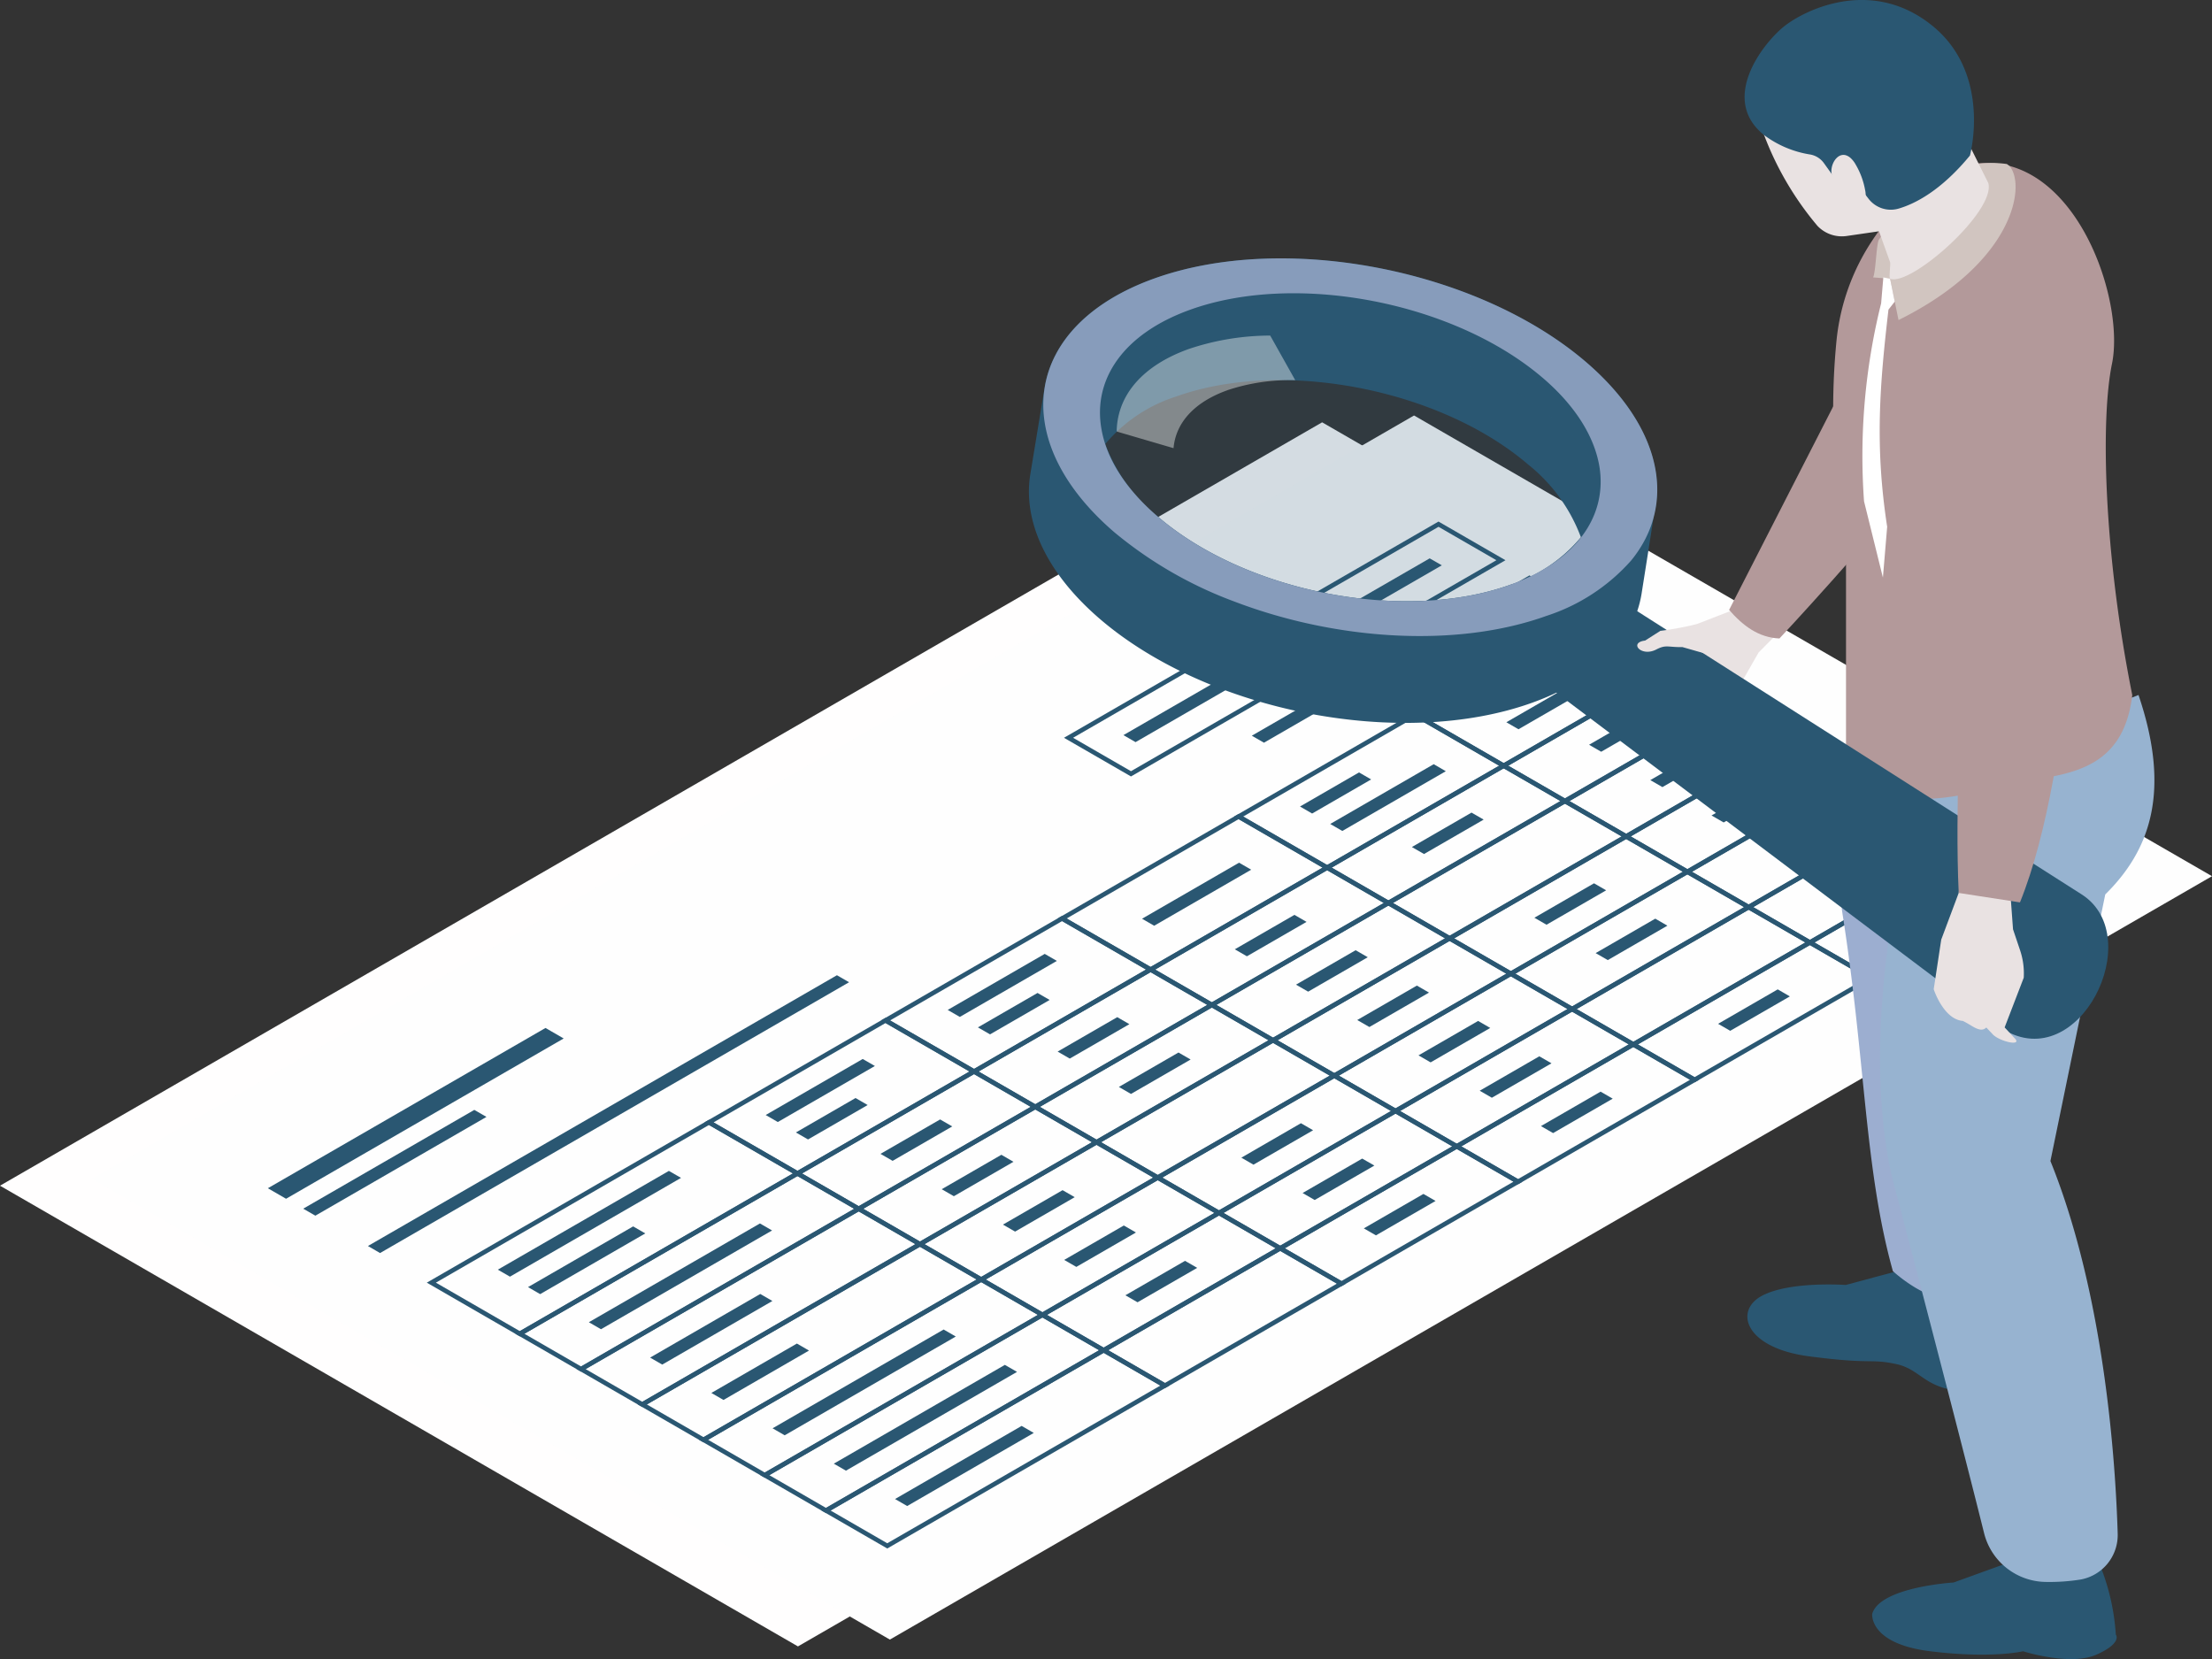 <svg id="グループ_55889" data-name="グループ 55889" xmlns="http://www.w3.org/2000/svg" xmlns:xlink="http://www.w3.org/1999/xlink" width="294.397" height="220.812" viewBox="0 0 294.397 220.812">
  <rect x="0" y="0" width="294.397" height="220.812" fill="#333333" stroke="none"/>
  <defs>
    <clipPath id="clip-path">
      <rect id="長方形_33576" data-name="長方形 33576" width="294.397" height="220.811" fill="none"/>
    </clipPath>
    <clipPath id="clip-path-2">
      <rect id="長方形_33575" data-name="長方形 33575" width="294.397" height="220.812" fill="none"/>
    </clipPath>
    <clipPath id="clip-path-3">
      <rect id="長方形_33573" data-name="長方形 33573" width="70.582" height="42.059" fill="none"/>
    </clipPath>
    <clipPath id="clip-path-4">
      <rect id="長方形_33574" data-name="長方形 33574" width="23.764" height="14.98" fill="none"/>
    </clipPath>
  </defs>
  <g id="グループ_55888" data-name="グループ 55888" clip-path="url(#clip-path)">
    <path id="パス_138600" data-name="パス 138600" d="M0,125.572l106.2,61.316,175.963-101.6-106.2-61.316Z" transform="translate(0 32.234)" fill="#fffefe"/>
    <path id="パス_138601" data-name="パス 138601" d="M5.218,125.185l106.2,61.316L287.382,84.9l-106.2-61.316Z" transform="translate(7.015 31.713)" fill="#fefefe"/>
    <path id="パス_138602" data-name="パス 138602" d="M74.165,70.714,36.61,92.4,24.229,85.25,61.784,63.566ZM36.61,91.7,72.956,70.714l-11.171-6.45L25.439,85.25Z" transform="translate(32.574 85.46)" fill="#2a5772"/>
    <path id="パス_138603" data-name="パス 138603" d="M76.474,64.927l-24.1,13.917L39.99,71.7l24.1-13.917Zm-24.1,13.218L75.264,64.927l-11.171-6.45L41.2,71.7Z" transform="translate(53.764 77.68)" fill="#2a5772"/>
    <path id="パス_138604" data-name="パス 138604" d="M86.5,59.14l-24.1,13.917L50.013,65.909l24.1-13.917Zm-24.1,13.218L85.287,59.14l-11.171-6.45L51.223,65.909Z" transform="translate(67.239 69.899)" fill="#2a5772"/>
    <path id="パス_138605" data-name="パス 138605" d="M96.52,53.353,72.417,67.27,60.036,60.122l24.1-13.917Zm-24.1,13.218L95.308,53.353,84.137,46.9,61.246,60.122Z" transform="translate(80.714 62.119)" fill="#2a5772"/>
    <path id="パス_138606" data-name="パス 138606" d="M106.543,47.566,82.44,61.483,70.059,54.335l24.1-13.917ZM82.44,60.784l22.893-13.218-11.171-6.45L71.269,54.335Z" transform="translate(94.189 54.339)" fill="#2a5772"/>
    <path id="パス_138607" data-name="パス 138607" d="M116.566,41.78,92.463,55.7,80.082,48.549l24.1-13.917ZM92.463,55,115.356,41.78l-11.171-6.45L81.292,48.549Z" transform="translate(107.664 46.56)" fill="#2a5772"/>
    <path id="パス_138608" data-name="パス 138608" d="M119.159,34.754,69.317,63.532,60.4,58.386l49.845-28.778ZM69.317,62.833,117.95,34.754l-7.7-4.447L61.613,58.386Z" transform="translate(81.205 39.806)" fill="#2a5772"/>
    <path id="パス_138609" data-name="パス 138609" d="M75.564,71.521,38.008,93.2,29.252,88.15,66.81,66.466ZM38.008,92.506,74.354,71.521,66.81,67.165,30.464,88.15Z" transform="translate(39.327 89.359)" fill="#2a5772"/>
    <path id="パス_138610" data-name="パス 138610" d="M77.872,65.734,53.769,79.65,45.013,74.6l24.1-13.917Zm-24.1,13.218L76.663,65.734l-7.547-4.356L46.225,74.6Z" transform="translate(60.517 81.578)" fill="#2a5772"/>
    <path id="パス_138611" data-name="パス 138611" d="M87.9,59.947l-24.1,13.917-8.756-5.055L79.141,54.892Zm-24.1,13.218L86.686,59.947l-7.544-4.356L56.248,68.809Z" transform="translate(73.992 73.798)" fill="#2a5772"/>
    <path id="パス_138612" data-name="パス 138612" d="M97.918,54.16l-24.1,13.917-8.756-5.055,24.1-13.917Zm-24.1,13.218L96.706,54.16,89.162,49.8,66.271,63.022Z" transform="translate(87.467 66.018)" fill="#2a5772"/>
    <path id="パス_138613" data-name="パス 138613" d="M107.94,48.374,83.837,62.29l-8.756-5.055L99.186,43.319Zm-24.1,13.218,22.893-13.218-7.544-4.356L76.293,57.236Z" transform="translate(100.941 58.239)" fill="#2a5772"/>
    <path id="パス_138614" data-name="パス 138614" d="M117.963,42.587,93.86,56.5,85.1,51.449l24.1-13.917ZM93.86,55.8l22.893-13.218-7.547-4.356L86.316,51.449Z" transform="translate(114.416 50.459)" fill="#2a5772"/>
    <path id="パス_138615" data-name="パス 138615" d="M79.038,73.528,41.483,95.211l-8.754-5.055L70.284,68.473ZM41.483,94.513,77.829,73.528l-7.544-4.356L33.939,90.157Z" transform="translate(44.002 92.057)" fill="#2a5772"/>
    <path id="パス_138616" data-name="パス 138616" d="M81.347,67.741l-24.1,13.917L48.49,76.6l24.1-13.917Zm-24.1,13.218L80.137,67.741l-7.544-4.356L49.7,76.6Z" transform="translate(65.191 84.277)" fill="#2a5772"/>
    <path id="パス_138617" data-name="パス 138617" d="M91.371,61.954,67.268,75.87l-8.756-5.055L82.617,56.9Zm-24.1,13.218L90.162,61.954,82.617,57.6,59.724,70.816Z" transform="translate(78.665 76.497)" fill="#2a5772"/>
    <path id="パス_138618" data-name="パス 138618" d="M101.393,56.167,77.29,70.083l-8.754-5.055,24.1-13.917ZM77.29,69.384l22.891-13.218-7.544-4.356L69.746,65.029Z" transform="translate(92.142 68.716)" fill="#2a5772"/>
    <path id="パス_138619" data-name="パス 138619" d="M111.416,50.381,87.313,64.3l-8.754-5.055,24.1-13.917ZM87.313,63.6l22.893-13.218-7.544-4.356L79.769,59.243Z" transform="translate(105.617 60.937)" fill="#2a5772"/>
    <path id="パス_138620" data-name="パス 138620" d="M121.438,44.594,97.335,58.51l-8.754-5.055,24.1-13.917Zm-24.1,13.218,22.893-13.218-7.544-4.356L89.791,53.456Z" transform="translate(119.091 53.157)" fill="#2a5772"/>
    <path id="パス_138621" data-name="パス 138621" d="M82.516,75.535,44.96,97.218,36.2,92.164,73.762,70.48ZM44.96,96.52,81.306,75.535l-7.544-4.356L37.416,92.164Z" transform="translate(48.674 94.755)" fill="#2a5772"/>
    <path id="パス_138622" data-name="パス 138622" d="M84.824,69.748l-24.1,13.917L51.965,78.61,76.07,64.693Zm-24.1,13.218L83.615,69.748,76.07,65.392,53.177,78.61Z" transform="translate(69.863 86.975)" fill="#2a5772"/>
    <path id="パス_138623" data-name="パス 138623" d="M94.847,63.961l-24.1,13.917-8.756-5.055,24.1-13.917Zm-24.1,13.218L93.638,63.961,86.091,59.6,63.2,72.823Z" transform="translate(83.338 79.195)" fill="#2a5772"/>
    <path id="パス_138624" data-name="パス 138624" d="M104.87,58.176,80.767,72.09l-8.756-5.052,24.1-13.919Zm-24.1,13.216,22.891-13.216-7.544-4.358L73.223,67.038Z" transform="translate(96.813 71.415)" fill="#2a5772"/>
    <path id="パス_138625" data-name="パス 138625" d="M114.893,52.388,90.79,66.3,82.034,61.25l24.105-13.917ZM90.79,65.605l22.893-13.218-7.544-4.356L83.246,61.25Z" transform="translate(110.289 63.636)" fill="#2a5772"/>
    <path id="パス_138626" data-name="パス 138626" d="M124.916,46.6l-24.1,13.917-8.756-5.055,24.105-13.917Zm-24.1,13.218L123.707,46.6l-7.544-4.356L93.269,55.463Z" transform="translate(123.764 55.856)" fill="#2a5772"/>
    <path id="パス_138627" data-name="パス 138627" d="M85.993,77.542,48.437,99.225l-8.756-5.055L77.239,72.487ZM48.437,98.527,84.783,77.542l-7.544-4.356L40.893,94.171Z" transform="translate(53.348 97.453)" fill="#2a5772"/>
    <path id="パス_138628" data-name="パス 138628" d="M88.3,71.756,64.2,85.67l-8.756-5.055L79.547,66.7ZM64.2,84.971,87.092,71.756,79.547,67.4,56.654,80.615Z" transform="translate(74.538 89.675)" fill="#2a5772"/>
    <path id="パス_138629" data-name="パス 138629" d="M98.324,65.969l-24.1,13.917-8.756-5.055,24.1-13.917Zm-24.1,13.218L97.115,65.969l-7.547-4.356L66.677,74.831Z" transform="translate(88.013 81.894)" fill="#2a5772"/>
    <path id="パス_138630" data-name="パス 138630" d="M108.347,60.182,84.244,74.1l-8.756-5.055,24.1-13.917ZM84.244,73.4l22.891-13.218-7.544-4.356L76.7,69.044Z" transform="translate(101.488 74.114)" fill="#2a5772"/>
    <path id="パス_138631" data-name="パス 138631" d="M118.369,54.395l-24.1,13.917L85.51,63.257l24.1-13.917Zm-24.1,13.218L117.16,54.395l-7.547-4.356L86.722,63.257Z" transform="translate(114.962 66.334)" fill="#2a5772"/>
    <path id="パス_138632" data-name="パス 138632" d="M128.393,48.608l-24.1,13.917L95.533,57.47l24.1-13.917Zm-24.1,13.218,22.893-13.218-7.547-4.356L96.745,57.47Z" transform="translate(128.437 58.554)" fill="#2a5772"/>
    <path id="パス_138633" data-name="パス 138633" d="M89.469,79.55,51.913,101.233l-8.756-5.055L80.715,74.5ZM51.913,100.535,88.259,79.55l-7.544-4.356L44.369,96.179Z" transform="translate(58.021 100.153)" fill="#2a5772"/>
    <path id="パス_138634" data-name="パス 138634" d="M91.777,73.763l-24.1,13.917-8.756-5.055L83.023,68.708ZM67.674,86.98,90.568,73.763l-7.544-4.356L60.13,82.625Z" transform="translate(79.211 92.373)" fill="#2a5772"/>
    <path id="パス_138635" data-name="パス 138635" d="M101.8,67.976,77.7,81.892l-8.756-5.055L93.046,62.921ZM77.7,81.193l22.893-13.218L93.046,63.62,70.153,76.838Z" transform="translate(92.686 84.593)" fill="#2a5772"/>
    <path id="パス_138636" data-name="パス 138636" d="M111.823,62.189,87.72,76.105l-8.756-5.055,24.1-13.917ZM87.72,75.406l22.891-13.218-7.544-4.356L80.176,71.051Z" transform="translate(106.161 76.812)" fill="#2a5772"/>
    <path id="パス_138637" data-name="パス 138637" d="M121.846,56.4l-24.1,13.917-8.756-5.055,24.105-13.917Zm-24.1,13.218L120.637,56.4l-7.544-4.356L90.2,65.264Z" transform="translate(119.636 69.032)" fill="#2a5772"/>
    <path id="パス_138638" data-name="パス 138638" d="M131.869,50.615l-24.1,13.917L99.01,59.477l24.1-13.917Zm-24.1,13.218L130.66,50.615l-7.547-4.356L100.222,59.477Z" transform="translate(133.112 61.252)" fill="#2a5772"/>
    <path id="パス_138639" data-name="パス 138639" d="M92.946,81.557,55.39,103.24l-8.756-5.055L84.192,76.5ZM55.39,102.542,91.736,81.557,84.192,77.2,47.846,98.186Z" transform="translate(62.696 102.851)" fill="#2a5772"/>
    <path id="パス_138640" data-name="パス 138640" d="M95.254,75.77l-24.1,13.917-8.756-5.055L86.5,70.715Zm-24.1,13.218L94.045,75.77,86.5,71.414,63.607,84.632Z" transform="translate(83.885 95.071)" fill="#2a5772"/>
    <path id="パス_138641" data-name="パス 138641" d="M105.277,69.983,81.174,83.9l-8.756-5.055,24.1-13.917ZM81.174,83.2l22.893-13.218-7.547-4.356L73.63,78.845Z" transform="translate(97.361 87.291)" fill="#2a5772"/>
    <path id="パス_138642" data-name="パス 138642" d="M115.3,64.2,91.2,78.112,82.44,73.058l24.1-13.917ZM91.2,77.413,114.087,64.2l-7.544-4.356L83.652,73.058Z" transform="translate(110.835 79.511)" fill="#2a5772"/>
    <path id="パス_138643" data-name="パス 138643" d="M125.322,58.409l-24.1,13.917-8.756-5.055,24.105-13.917Zm-24.1,13.218,22.893-13.218-7.544-4.356L93.675,67.271Z" transform="translate(124.31 71.731)" fill="#2a5772"/>
    <path id="パス_138644" data-name="パス 138644" d="M135.345,52.622l-24.1,13.917-8.756-5.055,24.1-13.917Zm-24.1,13.218,22.893-13.218-7.547-4.356L103.7,61.484Z" transform="translate(137.785 63.95)" fill="#2a5772"/>
    <path id="パス_138645" data-name="パス 138645" d="M84.923,56.295,22.5,92.335,20.887,91.4l62.42-36.039Z" transform="translate(28.081 74.433)" fill="#2a5772"/>
    <path id="パス_138646" data-name="パス 138646" d="M109.63,33.6,72.68,54.932,71.064,54l36.951-21.334Z" transform="translate(95.541 43.915)" fill="#2a5772"/>
    <path id="パス_138647" data-name="パス 138647" d="M41.6,63.941,18.829,77.086l-1.615-.931L39.983,63.008Z" transform="translate(23.143 84.709)" fill="#2a5772"/>
    <path id="パス_138648" data-name="パス 138648" d="M52.645,67.4,29.876,80.547l-1.615-.931L51.029,66.471Z" transform="translate(37.994 89.365)" fill="#2a5772"/>
    <path id="パス_138649" data-name="パス 138649" d="M57.813,70.387,35.044,83.532,33.429,82.6,56.2,69.454Z" transform="translate(44.942 93.376)" fill="#2a5772"/>
    <path id="パス_138650" data-name="パス 138650" d="M53.183,74.39,38.519,82.856l-1.613-.931,14.662-8.468Z" transform="translate(49.617 98.758)" fill="#2a5772"/>
    <path id="パス_138651" data-name="パス 138651" d="M53.381,77.205,42,83.779l-1.615-.933,11.385-6.574Z" transform="translate(54.29 102.542)" fill="#2a5772"/>
    <path id="パス_138652" data-name="パス 138652" d="M68.242,76.409,45.473,89.554l-1.615-.931L66.627,75.475Z" transform="translate(58.964 101.471)" fill="#2a5772"/>
    <path id="パス_138653" data-name="パス 138653" d="M71.719,78.416,48.95,91.561l-1.615-.931L70.1,77.483Z" transform="translate(63.637 104.17)" fill="#2a5772"/>
    <path id="パス_138654" data-name="パス 138654" d="M69.275,81.881,52.426,91.61l-1.615-.933L67.66,80.948Z" transform="translate(68.311 108.828)" fill="#2a5772"/>
    <path id="パス_138655" data-name="パス 138655" d="M45.582,70.555,31.591,78.634,29.975,77.7l13.992-8.079Z" transform="translate(40.299 93.602)" fill="#2a5772"/>
    <path id="パス_138656" data-name="パス 138656" d="M58,61.05,45.08,68.508l-1.613-.933,12.913-7.458Z" transform="translate(58.439 80.823)" fill="#2a5772"/>
    <path id="パス_138657" data-name="パス 138657" d="M54.733,63.267,46.8,67.848l-1.615-.931,7.936-4.583Z" transform="translate(60.743 83.803)" fill="#2a5772"/>
    <path id="パス_138658" data-name="パス 138658" d="M59.535,64.48,51.6,69.061l-1.615-.931L57.92,63.55Z" transform="translate(67.2 85.438)" fill="#2a5772"/>
    <path id="パス_138659" data-name="パス 138659" d="M63.011,66.489,55.076,71.07l-1.615-.931L61.4,65.556Z" transform="translate(71.873 88.135)" fill="#2a5772"/>
    <path id="パス_138660" data-name="パス 138660" d="M66.488,68.5l-7.936,4.581-1.615-.931,7.936-4.583Z" transform="translate(76.547 90.833)" fill="#2a5772"/>
    <path id="パス_138661" data-name="パス 138661" d="M69.964,70.5l-7.936,4.581-1.615-.931,7.936-4.581Z" transform="translate(81.221 93.533)" fill="#2a5772"/>
    <path id="パス_138662" data-name="パス 138662" d="M73.441,72.51,65.5,77.091l-1.615-.931,7.936-4.583Z" transform="translate(85.895 96.23)" fill="#2a5772"/>
    <path id="パス_138663" data-name="パス 138663" d="M69.59,58.676l-7.936,4.581-1.613-.931,7.934-4.583Z" transform="translate(80.721 77.631)" fill="#2a5772"/>
    <path id="パス_138664" data-name="パス 138664" d="M73.066,60.683,65.13,65.264l-1.613-.931,7.936-4.583Z" transform="translate(85.394 80.329)" fill="#2a5772"/>
    <path id="パス_138665" data-name="パス 138665" d="M80.019,64.7l-7.936,4.581-1.613-.931L78.4,63.764Z" transform="translate(94.742 85.726)" fill="#2a5772"/>
    <path id="パス_138666" data-name="パス 138666" d="M83.5,66.7,75.56,71.285l-1.613-.931,7.934-4.583Z" transform="translate(99.416 88.425)" fill="#2a5772"/>
    <path id="パス_138667" data-name="パス 138667" d="M86.972,68.711l-7.936,4.581-1.613-.931,7.934-4.583Z" transform="translate(104.089 91.123)" fill="#2a5772"/>
    <path id="パス_138668" data-name="パス 138668" d="M79.648,52.869,71.712,57.45,70.1,56.52l7.936-4.583Z" transform="translate(94.24 69.824)" fill="#2a5772"/>
    <path id="パス_138669" data-name="パス 138669" d="M83.124,54.876l-7.936,4.581-1.615-.931,7.936-4.583Z" transform="translate(98.913 72.523)" fill="#2a5772"/>
    <path id="パス_138670" data-name="パス 138670" d="M86.6,56.884l-7.936,4.581-1.615-.931,7.936-4.583Z" transform="translate(103.587 75.221)" fill="#2a5772"/>
    <path id="パス_138671" data-name="パス 138671" d="M90.077,58.891l-7.936,4.581-1.615-.931,7.936-4.583Z" transform="translate(108.261 77.92)" fill="#2a5772"/>
    <path id="パス_138672" data-name="パス 138672" d="M93.553,60.9l-7.936,4.581L84,64.548l7.936-4.583Z" transform="translate(112.935 80.618)" fill="#2a5772"/>
    <path id="パス_138673" data-name="パス 138673" d="M97.03,62.905l-7.936,4.581-1.615-.931,7.936-4.583Z" transform="translate(117.608 83.317)" fill="#2a5772"/>
    <path id="パス_138674" data-name="パス 138674" d="M89.7,47.063l-7.936,4.581-1.615-.931,7.936-4.583Z" transform="translate(107.76 62.019)" fill="#2a5772"/>
    <path id="パス_138675" data-name="パス 138675" d="M96.657,51.077l-7.936,4.581-1.615-.931,7.936-4.583Z" transform="translate(117.107 67.415)" fill="#2a5772"/>
    <path id="パス_138676" data-name="パス 138676" d="M100.133,53.085,92.2,57.666l-1.615-.931,7.936-4.583Z" transform="translate(121.781 70.114)" fill="#2a5772"/>
    <path id="パス_138677" data-name="パス 138677" d="M107.086,57.1,99.15,61.68l-1.615-.931,7.936-4.583Z" transform="translate(131.128 75.511)" fill="#2a5772"/>
    <path id="パス_138678" data-name="パス 138678" d="M99.759,41.257l-7.936,4.581-1.613-.931,7.934-4.583Z" transform="translate(121.281 54.213)" fill="#2a5772"/>
    <path id="パス_138679" data-name="パス 138679" d="M103.235,43.264,95.3,47.845l-1.613-.931,7.934-4.583Z" transform="translate(125.954 56.911)" fill="#2a5772"/>
    <path id="パス_138680" data-name="パス 138680" d="M106.712,45.271l-7.936,4.581-1.613-.931,7.934-4.583Z" transform="translate(130.628 59.61)" fill="#2a5772"/>
    <path id="パス_138681" data-name="パス 138681" d="M110.188,47.279l-7.936,4.581-1.613-.931,7.934-4.583Z" transform="translate(135.302 62.308)" fill="#2a5772"/>
    <path id="パス_138682" data-name="パス 138682" d="M113.664,49.286l-7.936,4.581-1.613-.931,7.934-4.583Z" transform="translate(139.976 65.007)" fill="#2a5772"/>
    <path id="パス_138683" data-name="パス 138683" d="M117.141,51.291,109.2,55.872l-1.613-.931,7.934-4.581Z" transform="translate(144.649 67.706)" fill="#2a5772"/>
    <path id="パス_138684" data-name="パス 138684" d="M68.328,55.085,55.413,62.54,53.8,61.609l12.913-7.458Z" transform="translate(72.33 72.803)" fill="#2a5772"/>
    <path id="パス_138685" data-name="パス 138685" d="M65.065,57.3,57.13,61.881l-1.615-.931,7.936-4.581Z" transform="translate(74.635 75.784)" fill="#2a5772"/>
    <path id="パス_138686" data-name="パス 138686" d="M79.361,49.907,66.446,57.365l-1.613-.933,12.913-7.458Z" transform="translate(87.163 65.842)" fill="#2a5772"/>
    <path id="パス_138687" data-name="パス 138687" d="M83.269,44.783,75.413,49.32,73.8,48.386l7.854-4.536Z" transform="translate(99.219 58.953)" fill="#2a5772"/>
    <path id="パス_138688" data-name="パス 138688" d="M90.9,44.316,77.128,52.268l-1.613-.931,13.773-7.955Z" transform="translate(101.524 58.325)" fill="#2a5772"/>
    <path id="パス_138689" data-name="パス 138689" d="M98.329,37.762,85.413,45.22,83.8,44.287l12.913-7.455Z" transform="translate(112.663 49.517)" fill="#2a5772"/>
    <path id="パス_138690" data-name="パス 138690" d="M100.044,38.754,87.128,46.211l-1.613-.933,12.913-7.458Z" transform="translate(114.969 50.847)" fill="#2a5772"/>
    <path id="パス_138691" data-name="パス 138691" d="M95.833,32.626,73.063,45.771l-1.613-.931L94.217,31.7Z" transform="translate(96.06 42.612)" fill="#2a5772"/>
    <path id="パス_138692" data-name="パス 138692" d="M78.989,39.316l-13.6,7.851-1.613-.933,13.6-7.851Z" transform="translate(85.742 51.604)" fill="#2a5772"/>
    <path id="パス_138693" data-name="パス 138693" d="M54.578,59.754,17.628,81.088l-2.422-1.4L52.157,58.357Z" transform="translate(20.443 78.456)" fill="#2a5772"/>
    <g id="グループ_55887" data-name="グループ 55887" transform="translate(0 -0.001)">
      <g id="グループ_55886" data-name="グループ 55886" clip-path="url(#clip-path-2)">
        <path id="パス_138694" data-name="パス 138694" d="M60.5,31.872c0-.063-1.9,11.492-1.9,11.492-1.013,6.138,2,13.063,9.263,19.3C82.3,75.052,108.061,80.041,125.4,73.8c8.62-3.1,13.539-8.4,14.538-14.453,0,0,1.714-10.794,1.62-10.412,1.615-6.414-1.257-13.813-8.979-20.441-14.43-12.388-40.2-17.377-57.549-11.127C66.392,20.476,61.478,25.791,60.5,31.872m64.385,10.259a22.364,22.364,0,0,1,6.986,9.647A20.316,20.316,0,0,1,122.48,58.1c-14.142,5.092-35.152,1.029-46.919-9.073a22.371,22.371,0,0,1-6.991-9.65,20.275,20.275,0,0,1,9.387-6.309c14.153-5.1,35.164-1.034,46.931,9.066" transform="translate(78.532 19.722)" fill="#2a5772"/>
        <g id="グループ_55882" data-name="グループ 55882" transform="translate(146.584 42.595)" opacity="0.2">
          <g id="グループ_55881" data-name="グループ 55881">
            <g id="グループ_55880" data-name="グループ 55880" clip-path="url(#clip-path-3)">
              <path id="パス_138695" data-name="パス 138695" d="M73.455,20.069c14.09-5.029,36.432.27,49.885,11.828a36.769,36.769,0,0,1,5.465,5.741c3.242,4.311,4.649,8.658,4.229,12.533a25.5,25.5,0,0,1-11.256,7.366c-12.006,4.328-28.086,3.254-41.618-1.925A50.646,50.646,0,0,1,72.311,50.1c-6.726-5.779-9.973-12.027-9.779-17.452.213-5.432,3.878-10.069,10.923-12.583" transform="translate(-62.525 -18.168)" fill="#2a5772"/>
            </g>
          </g>
        </g>
        <path id="パス_138696" data-name="パス 138696" d="M68.681,51.117a54.592,54.592,0,0,0,15.914,9.2c13.53,5.179,29.61,6.253,41.618,1.925a25.54,25.54,0,0,0,11.253-7.366c6.06-7.408,4.272-17.571-5.978-26.391-14.421-12.379-40.2-17.377-57.553-11.12C56.6,23.619,54.254,38.72,68.681,51.117M125.7,30.573c4.4,3.765,6.872,7.866,7.535,11.771,1.076,6.539-2.977,12.568-11.858,15.759-14.132,5.087-35.136,1.032-46.914-9.073-4.368-3.753-6.841-7.786-7.5-11.673-1.153-6.576,2.9-12.653,11.8-15.851,14.153-5.094,35.162-1.017,46.933,9.066" transform="translate(79.627 19.721)" fill="#879cbb"/>
        <g id="グループ_55885" data-name="グループ 55885" transform="translate(148.622 44.663)" opacity="0.4">
          <g id="グループ_55884" data-name="グループ 55884">
            <g id="グループ_55883" data-name="グループ 55883" clip-path="url(#clip-path-4)">
              <path id="パス_138697" data-name="パス 138697" d="M78.119,26.325a26.331,26.331,0,0,1,9.038-1.336L83.823,19.05A34.181,34.181,0,0,0,73,20.832C67,22.977,63.579,26.8,63.394,31.6c0,.073.016.152.016.225l7.547,2.211c.3-3.421,2.811-6.154,7.162-7.706" transform="translate(-63.393 -19.051)" fill="#fff"/>
            </g>
          </g>
        </g>
        <path id="パス_138698" data-name="パス 138698" d="M96.316,40.319l8.147-3.16,3.7-4.368,4.71,5.064-4.86,4.888-2.715,4.75L93.756,42.406Z" transform="translate(126.048 44.086)" fill="#e9e2e2"/>
        <path id="パス_138699" data-name="パス 138699" d="M106.287,99.17s-.478,3.969,7.725,4.982,12.35,0,12.35,0,6.267,2.007,9.767.45,2.581-2.661,2.581-2.661A29.781,29.781,0,0,0,135.086,89.5l-9.5-3.5L124.22,92.43,117.114,95s-9.781.591-10.827,4.166" transform="translate(142.888 115.617)" fill="#2a5772"/>
        <path id="パス_138700" data-name="パス 138700" d="M128.735,73.1V90.984a13.222,13.222,0,0,1-1.416-.1c-4.7-.544-5.116-2.9-8.36-3.58-3.554-.741-3.052.089-11.532-1.017s-10.041-6-6.353-8.025,11.22-1.475,11.22-1.475l4.039-1.09,2.8-.75,2.138-4.853c.016,0,2.626,1.062,2.626,1.062Z" transform="translate(133.363 94.232)" fill="#2a5772"/>
        <path id="パス_138701" data-name="パス 138701" d="M128.455,69.767l-.525,11.382L130,121.583c-5.61.309-7.35.443-9.017.3a14.977,14.977,0,0,1-5.191-1.386c-.457-.206-.884-.443-1.327-.694a20.271,20.271,0,0,1-3.083-2.255c-3.8-13.612-3.6-27.826-6.724-47.674a9.471,9.471,0,0,1,.474-4.792l2.2-5.9L115.066,38.4l10.144,3.5,8.642,2.977,3.582,1.238Z" transform="translate(140.544 51.631)" fill="#9caed0"/>
        <path id="パス_138702" data-name="パス 138702" d="M112.366,50.758S103.272,80,108.188,103.1c0,0,8.85,33.671,12.383,47.9a8.57,8.57,0,0,0,8.243,6.5,26.387,26.387,0,0,0,4.611-.321,6.021,6.021,0,0,0,4.928-6.156c-.277-9.16-1.7-31.612-8.951-49.54L136.7,66c5.84-5.763,8.848-13.527,4.424-26.544Z" transform="translate(143.491 53.042)" fill="#97b3d0"/>
        <path id="パス_138703" data-name="パス 138703" d="M98.16,63.03c1.836,2.1,3.913,3.688,6.7,3.8,0,0,11.427-12.189,21.693-24.921L136.5,13.495l-19.452,3.362-4.22,17.5Z" transform="translate(131.969 18.144)" fill="#b3999a"/>
        <path id="パス_138704" data-name="パス 138704" d="M143.875,80.069c-1.24,10.59-9.321,10.59-16.134,11.72-6.234,1.571-13.227,3.957-20.854-.328a2.506,2.506,0,0,1-1.111-1.96V59.909c-.4-2.138-.731-4.274-.994-6.426a93.2,93.2,0,0,1-.274-20.547,29.312,29.312,0,0,1,4.811-13.431,28.884,28.884,0,0,1,5.833-6.452,26.79,26.79,0,0,1,3.463-2.469c.068-.042.138-.082.206-.124A13.672,13.672,0,0,1,126.362,9.4c10.991,1.793,16.437,18.725,14.81,26.6-1.517,7.364-1.116,25.041,2.7,44.071" transform="translate(139.911 12.431)" fill="#b3999a"/>
        <path id="パス_138705" data-name="パス 138705" d="M89.091,46.5,148.5,91.249c10.118,6.156,19.126-12.243,10.522-17.911L98.114,34.525c-2.884-2.574-13.9,5.509-9.024,11.973" transform="translate(118.121 45.758)" fill="#2a5772"/>
        <path id="パス_138706" data-name="パス 138706" d="M114.386,47.251c-.234.145-1.287,8.065-1.287,8.065l-2.326,6.215-1,6.6s1.28,3.993,3.873,4.22c1.175.542,2.321,1.688,3.125.874l.933.987c.994.9,3.681,1.5,2.945.549l-1.437-1.547,2.541-6.609a9.628,9.628,0,0,0-.483-3.648l-.942-2.8-.277-3.767-1.836-7.5Z" transform="translate(147.587 63.526)" fill="#e9e2e2"/>
        <path id="パス_138707" data-name="パス 138707" d="M108.454,33.649l7.251,25.217c.9,10.4-.178,22.675.37,34.374l8.154,1.257c3.76-9.3,5.643-22.474,7.258-36.2l-6.881-30.548c-5.24-16.976-20.922-5.892-16.153,5.9" transform="translate(144.611 25.603)" fill="#b3999a"/>
        <path id="パス_138708" data-name="パス 138708" d="M94,37.614l2.019-1.289a43.255,43.255,0,0,0,4.825-.891l.542,1.529.921.352.567,2.286-3.906-1.116c-2,.03-2.166-.368-3.5.324-2,1.032-3.69-.94-1.463-1.193" transform="translate(124.955 47.639)" fill="#e9e2e2"/>
        <path id="パス_138709" data-name="パス 138709" d="M109.713,30.164l-1.121-5.5-2.255-.176c.359-.842.406-4.2.75-4.987a28.772,28.772,0,0,1,5.833-6.452,26.478,26.478,0,0,1,3.46-2.469c.07-.042.138-.084.206-.124A13.68,13.68,0,0,1,124.131,9.4c.11.068.22.164.331.249,2.248,2.469.75,12.84-14.749,20.516" transform="translate(142.962 12.432)" fill="#d1c5c0"/>
        <path id="パス_138710" data-name="パス 138710" d="M109.466,24.5l-3.779-10.534L119.421,7.73l3.118,6.239c1.046,3.725-10.341,13.813-13.073,12.737-.195-.075.1-2.028,0-2.2" transform="translate(142.088 10.393)" fill="#e9e2e2"/>
        <path id="パス_138711" data-name="パス 138711" d="M118.315,29.994l-6.426.935A4.474,4.474,0,0,1,108,29.6a41.381,41.381,0,0,1-8.011-14.746C97.748,6.61,105.585,1.094,111.345.463s12.13,1.4,15.145,8.06S126.7,22.6,126.7,22.6Z" transform="translate(133.9 0.478)" fill="#e9e2e2"/>
        <path id="パス_138712" data-name="パス 138712" d="M101.606,17.959a13.867,13.867,0,0,0,6.187,2.609,2.865,2.865,0,0,1,1.826,1.177l1.587,2.208,3.331,1.21.992,1.282a3.73,3.73,0,0,0,3.981,1.327c2.239-.652,5.678-2.41,9.521-7.071,0,0,2.977-10.909-5.1-17.353S107.005,1.36,104.3,3.51s-8.667,9.619-2.694,14.449" transform="translate(133.151 0)" fill="#2a5772"/>
        <path id="パス_138713" data-name="パス 138713" d="M106.464,9.156a3.38,3.38,0,0,1,.743.94,10.172,10.172,0,0,1,1.238,3.334,3.017,3.017,0,0,1,0,1.388,1.26,1.26,0,0,1-.959.917c-.626.089-1.158-.443-1.538-.952-.722-.961-1.913-2.457-1.979-3.725-.07-1.329,1.13-3.015,2.494-1.9" transform="translate(139.776 11.823)" fill="#e9e2e2"/>
        <path id="パス_138714" data-name="パス 138714" d="M109.431,15.927l-.9-.178-.293,3.444a84.077,84.077,0,0,0-2.276,26.351L108.474,55.7l.567-6.766c-1.655-10.728-.994-18.854.173-28.9l.835-1.064Z" transform="translate(142.124 21.174)" fill="#fff"/>
      </g>
    </g>
  </g>
</svg>
